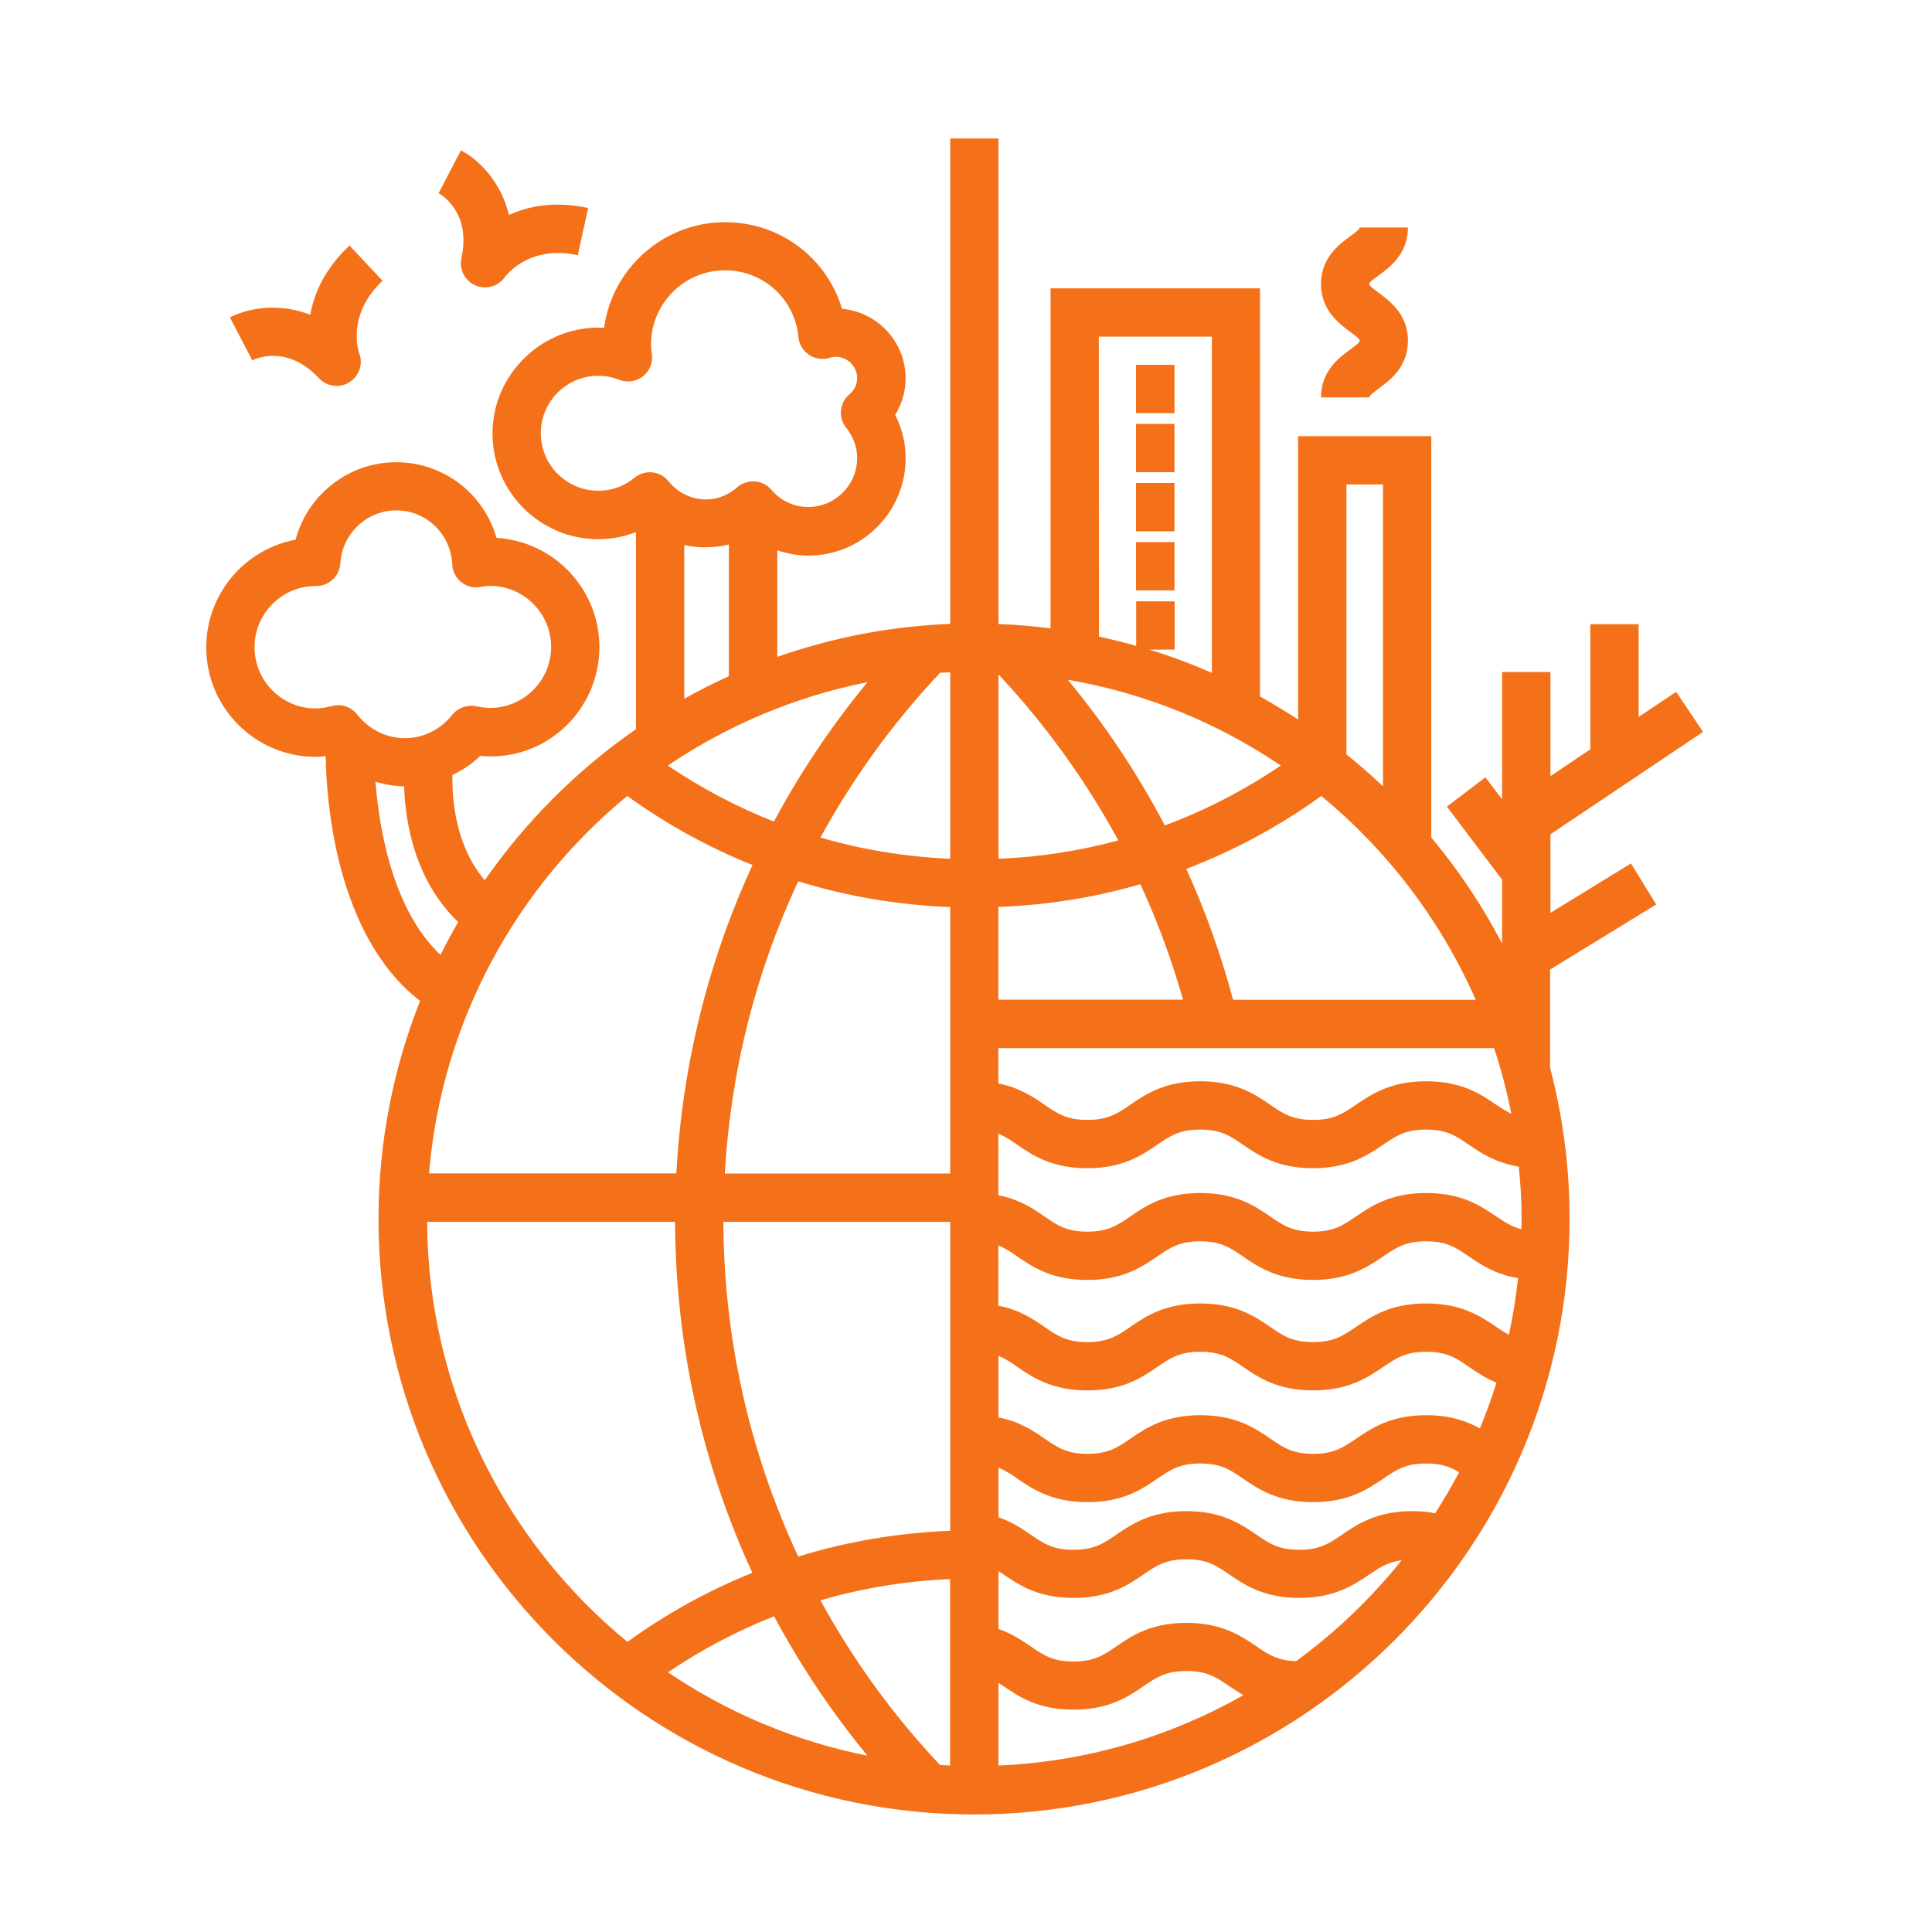 <?xml version="1.0" encoding="utf-8"?>
<!-- Generator: Adobe Illustrator 27.8.1, SVG Export Plug-In . SVG Version: 6.00 Build 0)  -->
<svg version="1.1" id="Layer_1" xmlns="http://www.w3.org/2000/svg" xmlns:xlink="http://www.w3.org/1999/xlink" x="0px" y="0px"
	 viewBox="0 0 1200 1200" style="enable-background:new 0 0 1200 1200;" xml:space="preserve">
<style type="text/css">
	.st0{fill:#F47119;}
</style>
<g>
	<path class="st0" d="M198.1,234.9c2.9,3.1,6.9,4.8,11,4.8c2.7,0,5.5-0.7,7.9-2.3c6.1-3.8,8.7-11.3,6.1-18
		c-0.1-0.2-8.4-23.5,14.5-45l-20.5-21.9c-15.4,14.4-22,29.7-24.4,43c-20.7-8.1-40.2-3.5-49.9,1.7l13.9,26.6
		C158.9,222.7,178.4,213.9,198.1,234.9L198.1,234.9z"/>
	<path class="st0" d="M286.6,160.3c-1.5,7,2.1,14.1,8.7,17c1.9,0.8,4,1.2,6,1.2c4.8,0,9.4-2.3,12.3-6.4c0.1-0.2,14.5-20.3,45.3-13.6
		l6.4-29.3c-20.6-4.5-37-1.2-49.2,4.3c-5.1-21.6-19.9-35.1-29.8-40.1l-13.9,26.6C274.4,121.1,292.8,132.2,286.6,160.3L286.6,160.3z"
		/>
	<path class="st0" d="M705.6,226.6h23.9v30h-23.9V226.6z"/>
	<path class="st0" d="M705.6,263.3h23.9v30h-23.9V263.3z"/>
	<path class="st0" d="M705.6,300h23.9v30h-23.9V300z"/>
	<path class="st0" d="M705.6,336.7h23.9v30h-23.9V336.7z"/>
	<path class="st0" d="M838.6,217.1c-6.8,5-18.1,13.3-18.1,29.7h30c0-0.9,1.3-2.1,5.9-5.5c6.8-5,18.1-13.3,18.1-29.7
		s-11.4-24.7-18.1-29.7c-4.6-3.4-5.9-4.5-5.9-5.5c0-0.9,1.2-2.1,5.9-5.4c6.8-5,18.1-13.3,18.1-29.7h-30c0,0.9-1.2,2.1-5.8,5.4
		c-6.8,5-18.2,13.3-18.2,29.7s11.4,24.7,18.1,29.7c4.6,3.4,5.9,4.5,5.9,5.5S843.2,213.8,838.6,217.1L838.6,217.1z"/>
	<path class="st0" d="M1028.7,561.8l-15.7-25.5L963,567v-48.8l94.8-63.6l-16.7-24.9l-23.3,15.6v-57.6h-30v77.7L963,482.1v-64.7h-30
		v79.1l-10.4-13.7L898.7,501l34.3,45.4v39.7c-12.3-23.6-27.1-45.7-44-65.9V270.9h-82.7v176c-7.7-5-15.6-9.8-23.7-14.3V179.1H652.5
		v211.2c-10.6-1.4-21.4-2.3-32.3-2.7V86h-30v301.5c-37.5,1.5-73.5,8.6-107.4,20.5v-66.2c6.2,2.1,12.7,3.3,19.3,3.3
		c33.3,0,60.4-27.1,60.4-60.4c0-9.5-2.2-18.6-6.5-27c4.2-6.8,6.5-14.6,6.5-22.7c0-22.6-17.4-41.2-39.5-43.2
		c-9.4-31.5-38.4-53.8-72.6-53.8c-38.3,0-70.1,28.6-75.2,65.6c-37.3-2.1-69.3,28.2-69.3,65.6c0,36.2,29.5,65.7,65.7,65.7
		c8,0,16-1.5,23.4-4.4v122.4c-36.6,25.4-68.4,57.2-93.9,93.8c-18.4-21.4-20.4-51.1-20.1-65.3c6.3-3.1,12.2-6.9,17.3-11.9
		c40.3,3.9,74-28.1,74-67.6c0-36.1-28.3-65.7-63.9-67.8c-7.8-27.3-32.7-47-62.3-47c-29.7,0-55.1,20.3-62.5,48.1
		c-31.5,5.9-55.5,33.6-55.5,66.9c0,37.5,30.5,68,68,68c2,0,4.1-0.2,6.2-0.5c0.4,28.2,6.4,111.7,58.6,152.1
		c-16.6,42-25.8,87.6-25.8,135.4c0,204,165.9,369.9,369.9,369.9s369.9-166,369.9-369.9c0-32.4-4.2-63.8-12.1-93.8v-61.1
		L1028.7,561.8z M945.1,757.1c0,2.2-0.1,4.3-0.2,6.4c-5.9-1.6-10.3-4.4-15.5-7.9c-9.5-6.5-21.4-14.6-43.6-14.6s-34,8.1-43.6,14.6
		c-8,5.4-13.7,9.4-26.6,9.4c-12.9,0-18.6-3.9-26.6-9.4c-9.5-6.5-21.4-14.6-43.5-14.6c-22.2,0-34,8.1-43.5,14.6
		c-7.9,5.4-13.7,9.4-26.6,9.4c-12.9,0-18.6-3.9-26.6-9.4c-7.1-4.9-15.6-10.7-28.7-13.2v-38.2c4.2,1.7,7.7,4,11.7,6.8
		c9.5,6.5,21.4,14.6,43.5,14.6c22.2,0,34-8.1,43.5-14.6c7.9-5.4,13.7-9.4,26.6-9.4c12.9,0,18.6,3.9,26.6,9.4
		c9.5,6.5,21.4,14.6,43.5,14.6s34-8.1,43.6-14.6c8-5.4,13.7-9.4,26.6-9.4c12.9,0,18.7,3.9,26.6,9.4c7.5,5.1,16.6,11.2,31,13.6
		C944.5,735.3,945.1,746.1,945.1,757.1L945.1,757.1z M919.2,887.2c-8-4.4-18.3-8.2-33.3-8.2c-22.2,0-34,8.1-43.6,14.6
		c-8,5.4-13.7,9.4-26.6,9.4c-12.9,0-18.6-3.9-26.6-9.4c-9.5-6.5-21.4-14.6-43.5-14.6c-22.2,0-34,8.1-43.5,14.6
		c-7.9,5.4-13.7,9.4-26.6,9.4c-12.9,0-18.6-3.9-26.6-9.4c-7.1-4.9-15.6-10.7-28.7-13.2v-38.2c4.2,1.7,7.7,4,11.7,6.8
		c9.5,6.5,21.4,14.6,43.5,14.6c22.2,0,34-8.1,43.5-14.6c7.9-5.4,13.7-9.4,26.6-9.4c12.9,0,18.6,3.9,26.6,9.4
		c9.5,6.5,21.4,14.6,43.5,14.6s34-8.1,43.6-14.6c8-5.4,13.7-9.4,26.6-9.4c12.9,0,18.7,3.9,26.6,9.4c4.8,3.3,10.1,6.9,17.1,9.8
		C926.5,868.4,923,877.9,919.2,887.2L919.2,887.2z M877.2,938.6c-22.2,0-34,8.1-43.6,14.6c-8,5.4-13.7,9.4-26.6,9.4
		c-12.9,0-18.6-3.9-26.6-9.4c-9.5-6.5-21.4-14.6-43.5-14.6c-22.2,0-34,8.1-43.5,14.6c-7.9,5.4-13.7,9.4-26.6,9.4
		c-12.9,0-18.6-3.9-26.6-9.4c-5.4-3.7-11.6-7.9-20-10.8v-30.8c4.2,1.7,7.7,4,11.7,6.8c9.5,6.5,21.4,14.6,43.5,14.6
		c22.2,0,34-8.1,43.5-14.6c7.9-5.4,13.7-9.4,26.6-9.4c12.9,0,18.6,3.9,26.6,9.4c9.5,6.5,21.4,14.6,43.5,14.6s34-8.1,43.6-14.6
		c8-5.4,13.7-9.4,26.6-9.4c9.4,0,15,2.1,20.5,5.4c-4.6,8.7-9.6,17.3-14.9,25.5C887.2,939.1,882.6,938.6,877.2,938.6L877.2,938.6z
		 M509.6,994c26-7.6,52.9-12,80.5-13.2v115.8c-2.1-0.1-4.2-0.2-6.3-0.4C554.5,1065.1,529.7,1030.8,509.6,994L509.6,994z
		 M538.8,1090.5c-45.1-9-87.1-26.9-123.9-51.8c20.8-14.1,42.9-25.7,65.9-34.8C497.1,1034.4,516.5,1063.4,538.8,1090.5L538.8,1090.5z
		 M916.6,621H765.9c-7.5-27.9-17.1-55.1-29.1-81.3c29.6-11.3,57.7-26.4,83.9-45.3C861.8,528.3,894.9,571.6,916.6,621L916.6,621z
		 M708.3,549.2c10.7,23.1,19.5,47.2,26.5,71.7H620.1v-57.6C650.3,562.2,679.8,557.5,708.3,549.2L708.3,549.2z M620.2,533.4V418.9
		c29.2,31.2,54.2,65.9,74.4,103.1C670.5,528.5,645.6,532.4,620.2,533.4L620.2,533.4z M723.5,512.7c-16.9-32.1-37-62.4-60.3-90.5
		c48.3,8.3,93.2,26.8,132.3,53.3C772.8,490.9,748.7,503.3,723.5,512.7L723.5,512.7z M590.2,728.9h-140
		c3.6-63.4,19.1-124.9,45.6-181.5c30.3,9.4,62,14.7,94.4,16L590.2,728.9z M590.2,758.9v191.9c-32.4,1.3-64,6.6-94.4,16
		c-30.1-64.4-46.2-135-46.5-207.9L590.2,758.9z M620.2,1045.3c1,0.7,2,1.3,3.1,2c9.5,6.5,21.4,14.6,43.5,14.6
		c22.2,0,34-8.1,43.5-14.6c7.9-5.4,13.7-9.4,26.6-9.4c12.9,0,18.6,3.9,26.6,9.4c2.7,1.8,5.6,3.7,8.8,5.6
		c-45.3,25.7-97,41.3-152.1,43.7L620.2,1045.3z M929.4,824.2c-9.5-6.5-21.4-14.6-43.6-14.6s-34,8.1-43.6,14.6
		c-8,5.4-13.7,9.4-26.6,9.4c-12.9,0-18.6-3.9-26.6-9.4c-9.5-6.5-21.4-14.6-43.5-14.6c-22.2,0-34,8.1-43.5,14.6
		c-7.9,5.4-13.7,9.4-26.6,9.4c-12.9,0-18.6-3.9-26.6-9.4c-7.1-4.9-15.6-10.7-28.7-13.2v-37.4c4.2,1.7,7.7,4,11.7,6.8
		c9.5,6.5,21.4,14.6,43.5,14.6c22.2,0,34-8.1,43.5-14.6c7.9-5.4,13.7-9.4,26.6-9.4c12.9,0,18.6,3.9,26.6,9.4
		c9.5,6.5,21.4,14.6,43.5,14.6s34-8.1,43.6-14.6c8-5.4,13.7-9.4,26.6-9.4c12.9,0,18.7,3.9,26.6,9.4c7.5,5.1,16.4,11.1,30.6,13.5
		c-1.3,11.9-3.2,23.7-5.7,35.2C934.7,827.7,932.2,826.1,929.4,824.2L929.4,824.2z M929.4,686.2c-9.5-6.5-21.4-14.6-43.6-14.6
		s-34,8.1-43.6,14.6c-8,5.4-13.7,9.4-26.6,9.4c-12.9,0-18.6-3.9-26.6-9.4c-9.5-6.5-21.4-14.6-43.5-14.6c-22.2,0-34,8.1-43.5,14.6
		c-7.9,5.4-13.7,9.4-26.6,9.4c-12.9,0-18.6-3.9-26.6-9.4c-7.1-4.9-15.6-10.7-28.7-13.2l0-22H928c4.4,13.3,8,26.9,10.7,40.8
		C935.6,690.2,932.7,688.4,929.4,686.2L929.4,686.2z M836.3,300.9H859v187.5c-7.3-6.9-14.8-13.5-22.7-19.8V300.9z M682.5,209.1h70.2
		v208.8c-12.6-5.5-25.6-10.4-38.8-14.4h15.7v-30h-23.9v27.7c-7.6-2.2-15.3-4.1-23.1-5.8L682.5,209.1L682.5,209.1z M590.2,533.4
		c-27.6-1.2-54.6-5.6-80.6-13.2c20.1-36.8,45-71.2,74.3-102.3c2.1-0.1,4.2-0.3,6.3-0.3L590.2,533.4L590.2,533.4z M538.8,423.7
		c-22.3,27.1-41.8,56.1-58.1,86.6c-23-9.1-45.1-20.7-65.9-34.8C451.7,450.6,493.7,432.7,538.8,423.7L538.8,423.7z M371.6,304.8
		c-19.7,0-35.7-16-35.7-35.7s16-35.7,35.7-35.7c4.4,0,8.8,0.8,13,2.5c5,1.9,10.5,1.1,14.7-2.1c4.2-3.3,6.3-8.5,5.6-13.8
		c-0.3-2-0.5-4.1-0.5-6.2c0-25.3,20.6-45.9,45.9-45.9c23.8,0,43.4,17.8,45.6,41.4c0.4,4.5,2.8,8.5,6.6,11.1
		c3.7,2.5,8.4,3.2,12.7,1.9c1.6-0.5,2.8-0.7,3.9-0.7c7.3,0,13.3,6,13.3,13.3c0,5.2-3,8.5-4.8,10c-6.2,5.3-7.1,14.5-2,20.8
		c3.1,3.9,6.8,10.3,6.8,18.8c0,16.8-13.7,30.4-30.4,30.4c-8.8,0-17-3.8-22.9-10.7c-2.6-3-6.3-4.9-10.3-5.2c-0.4,0-0.7,0-1.1,0
		c-3.6,0-7.1,1.3-9.8,3.7c-3.9,3.4-10.5,7.5-19.5,7.5c-8.9,0-17.4-4.1-23.2-11.3c-2.5-3.1-6.1-5.1-10.1-5.5c-4-0.4-7.9,0.8-11,3.3
		C387.7,302.1,379.9,304.8,371.6,304.8L371.6,304.8z M425,338.5c9.1,2.1,18.6,1.9,27.7-0.3v81.8c-9.5,4.3-18.7,9-27.7,14V338.5z
		 M389.6,494.4c24.4,17.6,50.4,31.9,77.8,42.9c-27.6,59.8-43.7,124.7-47.3,191.5l-153.6,0C274.3,634.7,320.5,551.2,389.6,494.4
		L389.6,494.4z M158.1,402c0-20.8,16.8-37.8,37.5-38c0.3,0,0.6,0,0.8,0c7.9,0,14.5-6.2,15-14.1c1.1-18.4,16.4-32.9,34.7-32.9
		c18.7,0,33.9,14.7,34.8,33.5c0.2,4.3,2.2,8.3,5.5,11c3.3,2.7,7.7,3.9,11.9,3.1c2-0.3,4-0.7,6.1-0.7c20.9,0,37.9,17,37.9,37.9
		c0,20.9-17,37.9-37.9,37.9c-2.6,0-5.3-0.3-8.4-1c-5.6-1.2-11.5,0.8-15.1,5.3c-7.3,9.2-18,14.5-29.4,14.5
		c-11.5,0-22.3-5.4-29.6-14.7c-2.9-3.7-7.3-5.8-11.8-5.8c-1.3,0-2.7,0.2-4,0.5c-3.9,1.1-7,1.5-10,1.5
		C175.2,440.1,158.1,423,158.1,402L158.1,402z M233.2,485.6c5.8,1.6,11.7,2.8,17.8,2.8c0.7,22,6.4,58.2,33.6,84.3
		c-3.9,6.7-7.5,13.4-11,20.4C244.1,565.3,235.6,515.5,233.2,485.6L233.2,485.6z M265.3,758.9h154c0.3,76.4,16.8,150.4,48,218
		c-27.3,11-53.3,25.3-77.6,42.9C314.2,957.7,265.8,863.9,265.3,758.9L265.3,758.9z M805,1031.8c-11.4-0.4-17.1-4.1-24.6-9.2
		c-9.5-6.5-21.4-14.6-43.5-14.6c-22.2,0-34,8.1-43.5,14.6c-7.9,5.4-13.7,9.4-26.6,9.4c-12.9,0-18.6-3.9-26.6-9.4
		c-5.4-3.7-11.6-7.9-20-10.8v-35.9c1,0.7,2,1.3,3.1,2c9.5,6.5,21.4,14.6,43.5,14.6c22.2,0,34-8.1,43.5-14.6
		c7.9-5.4,13.7-9.4,26.6-9.4c12.9,0,18.6,3.9,26.6,9.4c9.5,6.5,21.4,14.6,43.5,14.6s34-8.1,43.6-14.6c6.4-4.4,11.6-7.7,20-8.8
		C851.6,992.8,829.5,1013.9,805,1031.8L805,1031.8z"/>
</g>
</svg>
